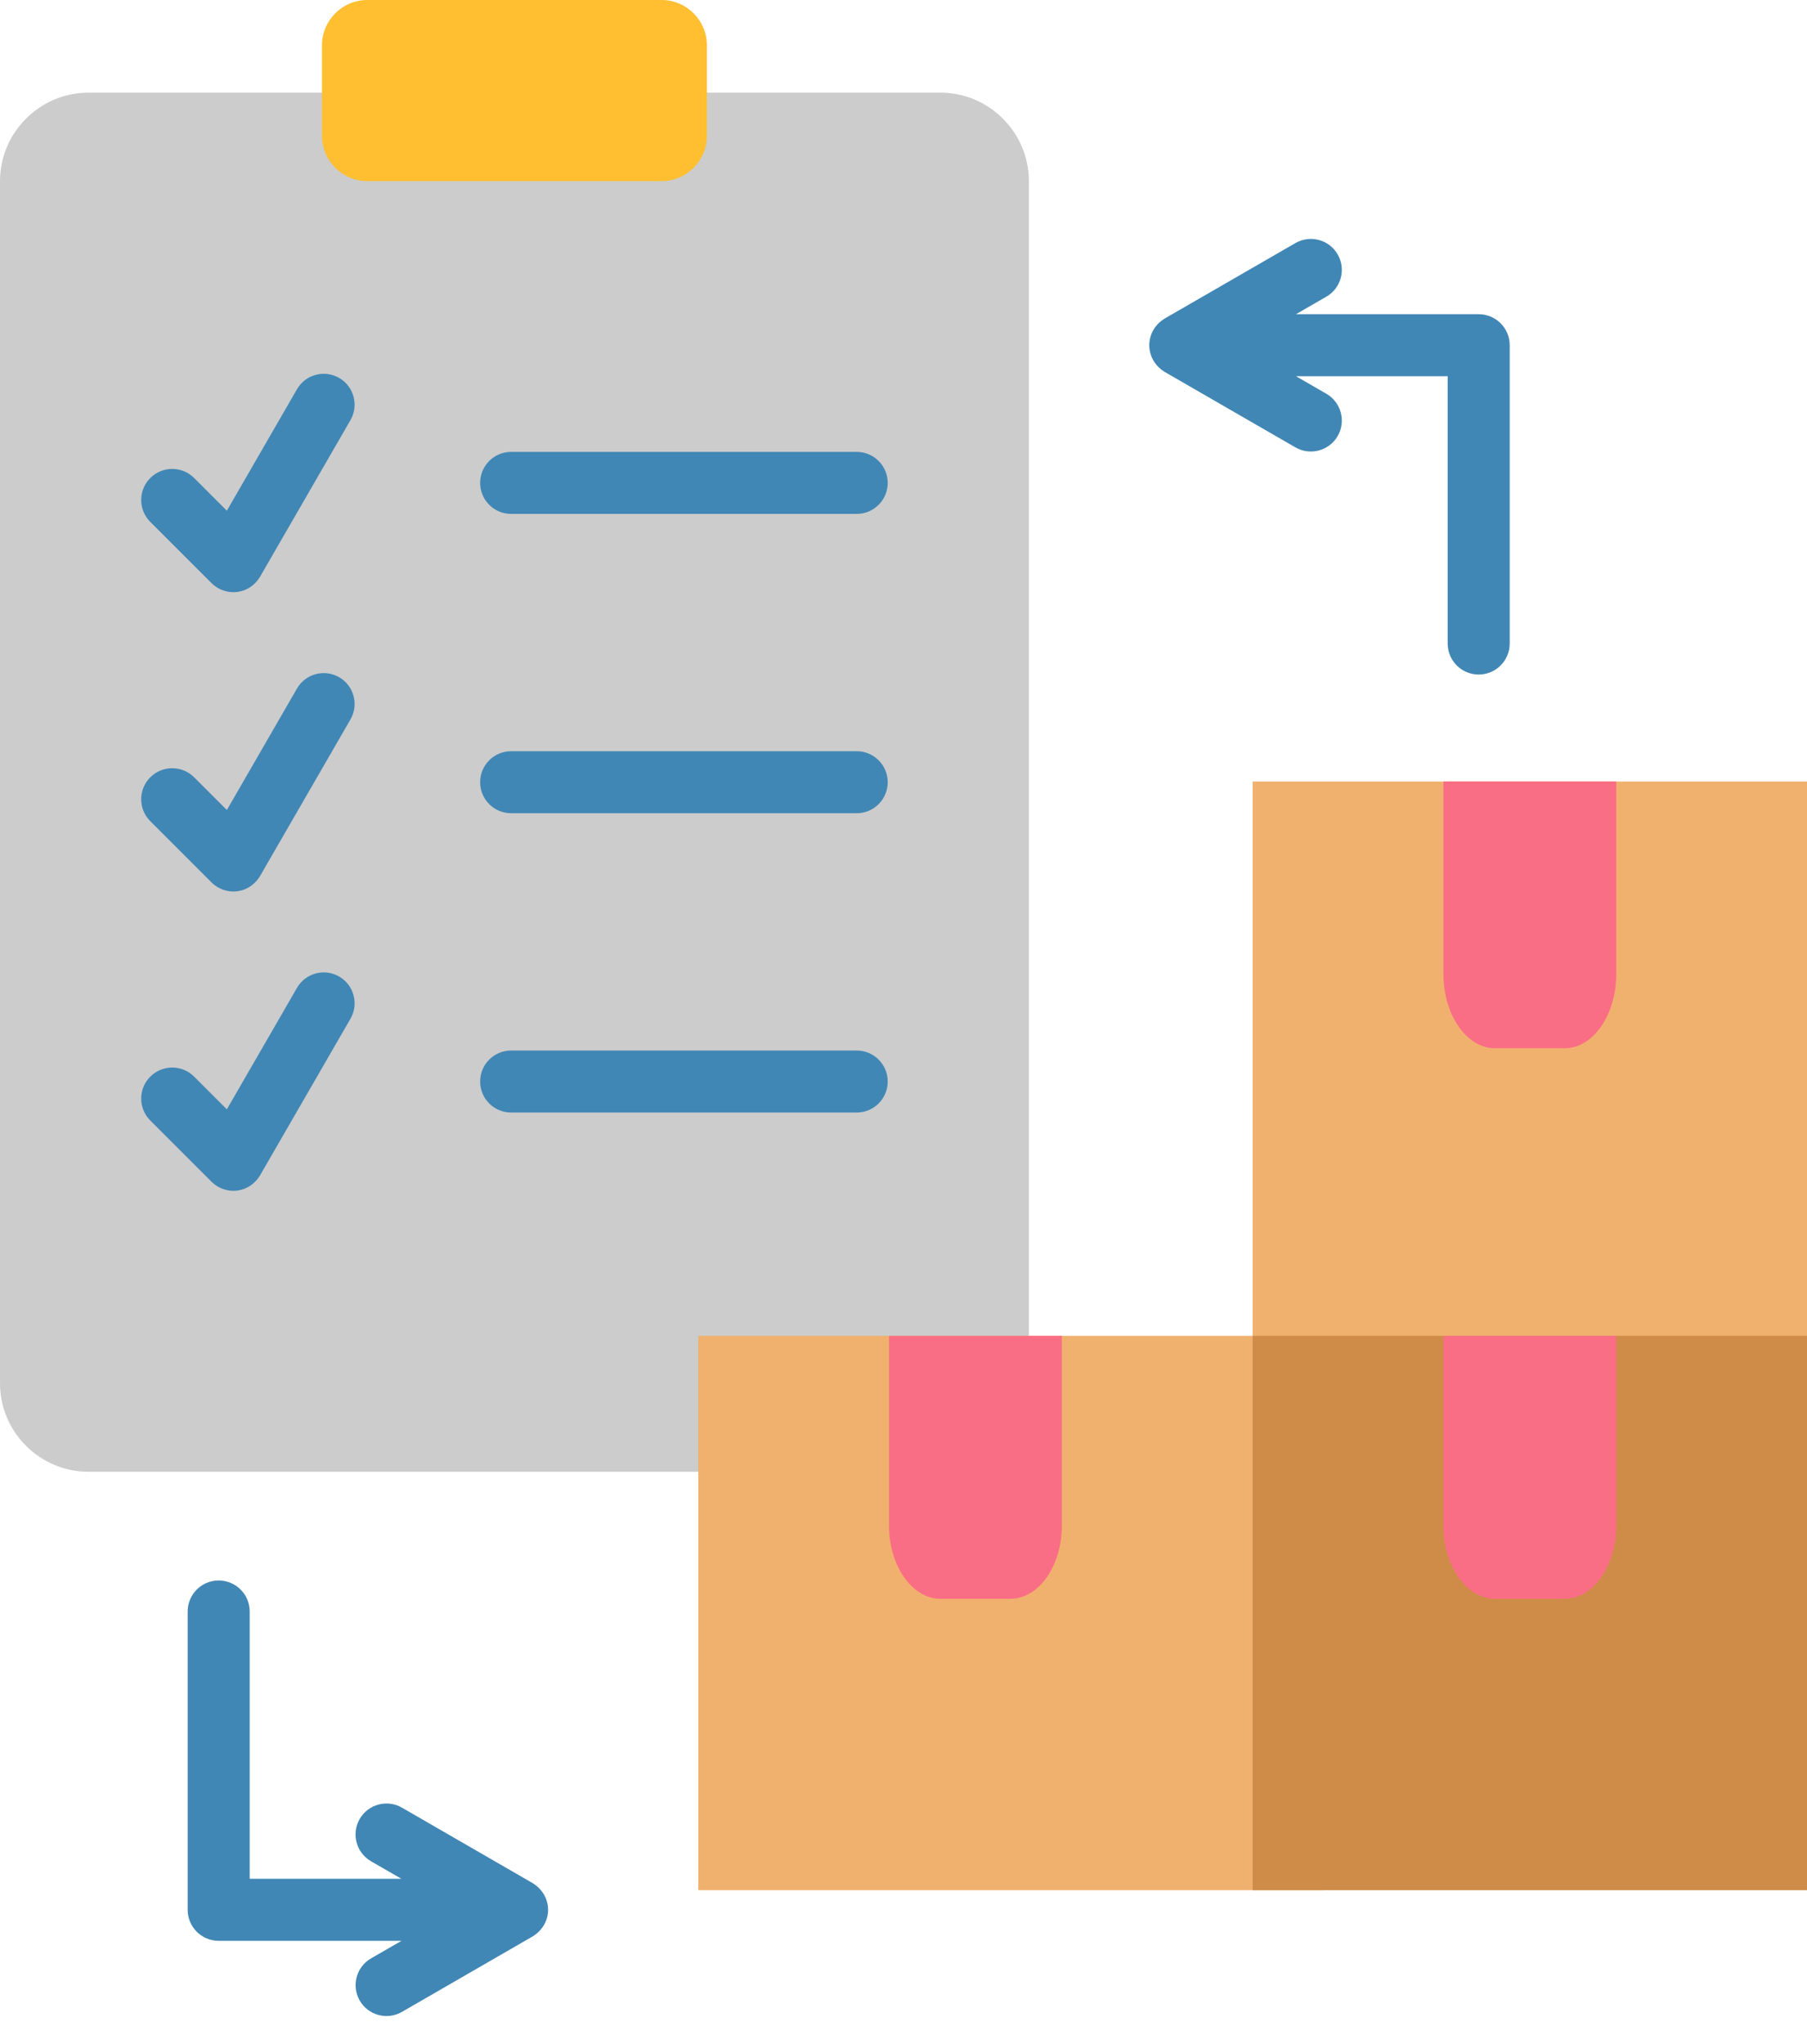 <svg width="61" height="69" viewBox="0 0 61 69" fill="none" xmlns="http://www.w3.org/2000/svg">
<path fill-rule="evenodd" clip-rule="evenodd" d="M2.987 3.128H31.746C33.389 3.128 34.733 4.472 34.733 6.115V46.698C34.733 48.341 33.389 49.685 31.746 49.685H2.987C1.344 49.685 1.40928e-08 48.341 1.40928e-08 46.698V6.115C-0 4.472 1.344 3.128 2.987 3.128Z" fill="#CCCCCC"/>
<path fill-rule="evenodd" clip-rule="evenodd" d="M12.398 0H22.335C23.176 0 23.863 0.688 23.863 1.529V4.586C23.863 5.427 23.175 6.115 22.335 6.115H12.398C11.557 6.115 10.869 5.427 10.869 4.586V1.529C10.869 0.688 11.557 0 12.398 0Z" fill="#FFBF31"/>
<path fill-rule="evenodd" clip-rule="evenodd" d="M5.073 17.618C4.664 17.209 4.664 16.546 5.073 16.137C5.482 15.728 6.145 15.728 6.554 16.137L7.658 17.241L10.024 13.142C10.311 12.643 10.949 12.471 11.448 12.758C11.947 13.045 12.119 13.682 11.832 14.181L8.831 19.379C8.456 20.107 7.614 20.159 7.139 19.684L5.073 17.618ZM17.255 37.558C16.677 37.558 16.208 37.089 16.208 36.511C16.208 35.933 16.677 35.464 17.255 35.464H28.919C29.498 35.464 29.967 35.933 29.967 36.511C29.967 37.089 29.498 37.558 28.919 37.558H17.255ZM17.255 27.454C16.677 27.454 16.208 26.985 16.208 26.407C16.208 25.828 16.677 25.36 17.255 25.36H28.919C29.498 25.36 29.967 25.828 29.967 26.407C29.967 26.985 29.498 27.454 28.919 27.454H17.255ZM5.073 37.827C4.664 37.418 4.664 36.755 5.073 36.346C5.482 35.937 6.145 35.937 6.554 36.346L7.658 37.45L10.024 33.351C10.311 32.852 10.949 32.679 11.448 32.966C11.947 33.253 12.119 33.89 11.832 34.39L8.831 39.588C8.456 40.315 7.614 40.368 7.139 39.892L5.073 37.827ZM5.073 27.722C4.664 27.313 4.664 26.65 5.073 26.241C5.482 25.832 6.145 25.832 6.554 26.241L7.658 27.345L10.024 23.246C10.311 22.747 10.949 22.575 11.448 22.862C11.947 23.149 12.119 23.786 11.832 24.285L8.831 29.483C8.456 30.211 7.614 30.263 7.139 29.788L5.073 27.722ZM17.255 17.349C16.677 17.349 16.208 16.881 16.208 16.302C16.208 15.724 16.677 15.255 17.255 15.255H28.919C29.498 15.255 29.967 15.724 29.967 16.302C29.967 16.881 29.498 17.349 28.919 17.349H17.255Z" fill="#4187B5"/>
<path fill-rule="evenodd" clip-rule="evenodd" d="M42.286 26.383H61V47.713H42.286V26.383Z" fill="#F0B16E"/>
<path fill-rule="evenodd" clip-rule="evenodd" d="M25.987 45.097H44.672V63.811H23.572V45.097H25.987Z" fill="#F0B16E"/>
<path fill-rule="evenodd" clip-rule="evenodd" d="M30.011 45.097H35.846V51.505C35.846 52.863 35.065 53.974 34.111 53.974H31.746C30.792 53.974 30.011 52.863 30.011 51.505V45.097Z" fill="#FA6E85"/>
<path fill-rule="evenodd" clip-rule="evenodd" d="M42.286 45.097H61V63.811H42.286V45.097Z" fill="#CF8C48"/>
<path fill-rule="evenodd" clip-rule="evenodd" d="M54.561 45.097H48.726V51.505C48.726 52.863 49.507 53.974 50.461 53.974H52.825C53.78 53.974 54.561 52.863 54.561 51.505V45.097Z" fill="#FA6E85"/>
<path fill-rule="evenodd" clip-rule="evenodd" d="M54.561 26.383H48.726V32.882C48.726 34.26 49.507 35.387 50.461 35.387H52.825C53.78 35.387 54.561 34.26 54.561 32.882V26.383Z" fill="#FA6E85"/>
<path fill-rule="evenodd" clip-rule="evenodd" d="M50.964 21.725C50.964 22.303 50.495 22.772 49.917 22.772C49.338 22.772 48.87 22.303 48.87 21.725V12.701H43.749L44.776 13.294C45.275 13.583 45.445 14.223 45.156 14.722C44.867 15.221 44.228 15.391 43.728 15.102L39.389 12.597C38.6 12.178 38.599 11.131 39.389 10.712L43.728 8.207C44.228 7.918 44.867 8.088 45.156 8.587C45.445 9.086 45.275 9.726 44.776 10.015L43.749 10.607H49.917C50.495 10.607 50.964 11.076 50.964 11.655V21.725Z" fill="#4187B5"/>
<path fill-rule="evenodd" clip-rule="evenodd" d="M6.335 54.402C6.335 53.824 6.804 53.355 7.382 53.355C7.96 53.355 8.429 53.824 8.429 54.402V63.426H13.55L12.523 62.833C12.024 62.544 11.854 61.905 12.143 61.406C12.432 60.906 13.071 60.736 13.57 61.025L17.91 63.531C18.692 63.946 18.715 64.999 17.888 65.425L13.566 67.921C13.067 68.207 12.43 68.035 12.143 67.536C11.856 67.037 12.028 66.4 12.527 66.112L13.554 65.52H7.382C6.804 65.52 6.335 65.051 6.335 64.473V54.402Z" fill="#4187B5"/>
</svg>
